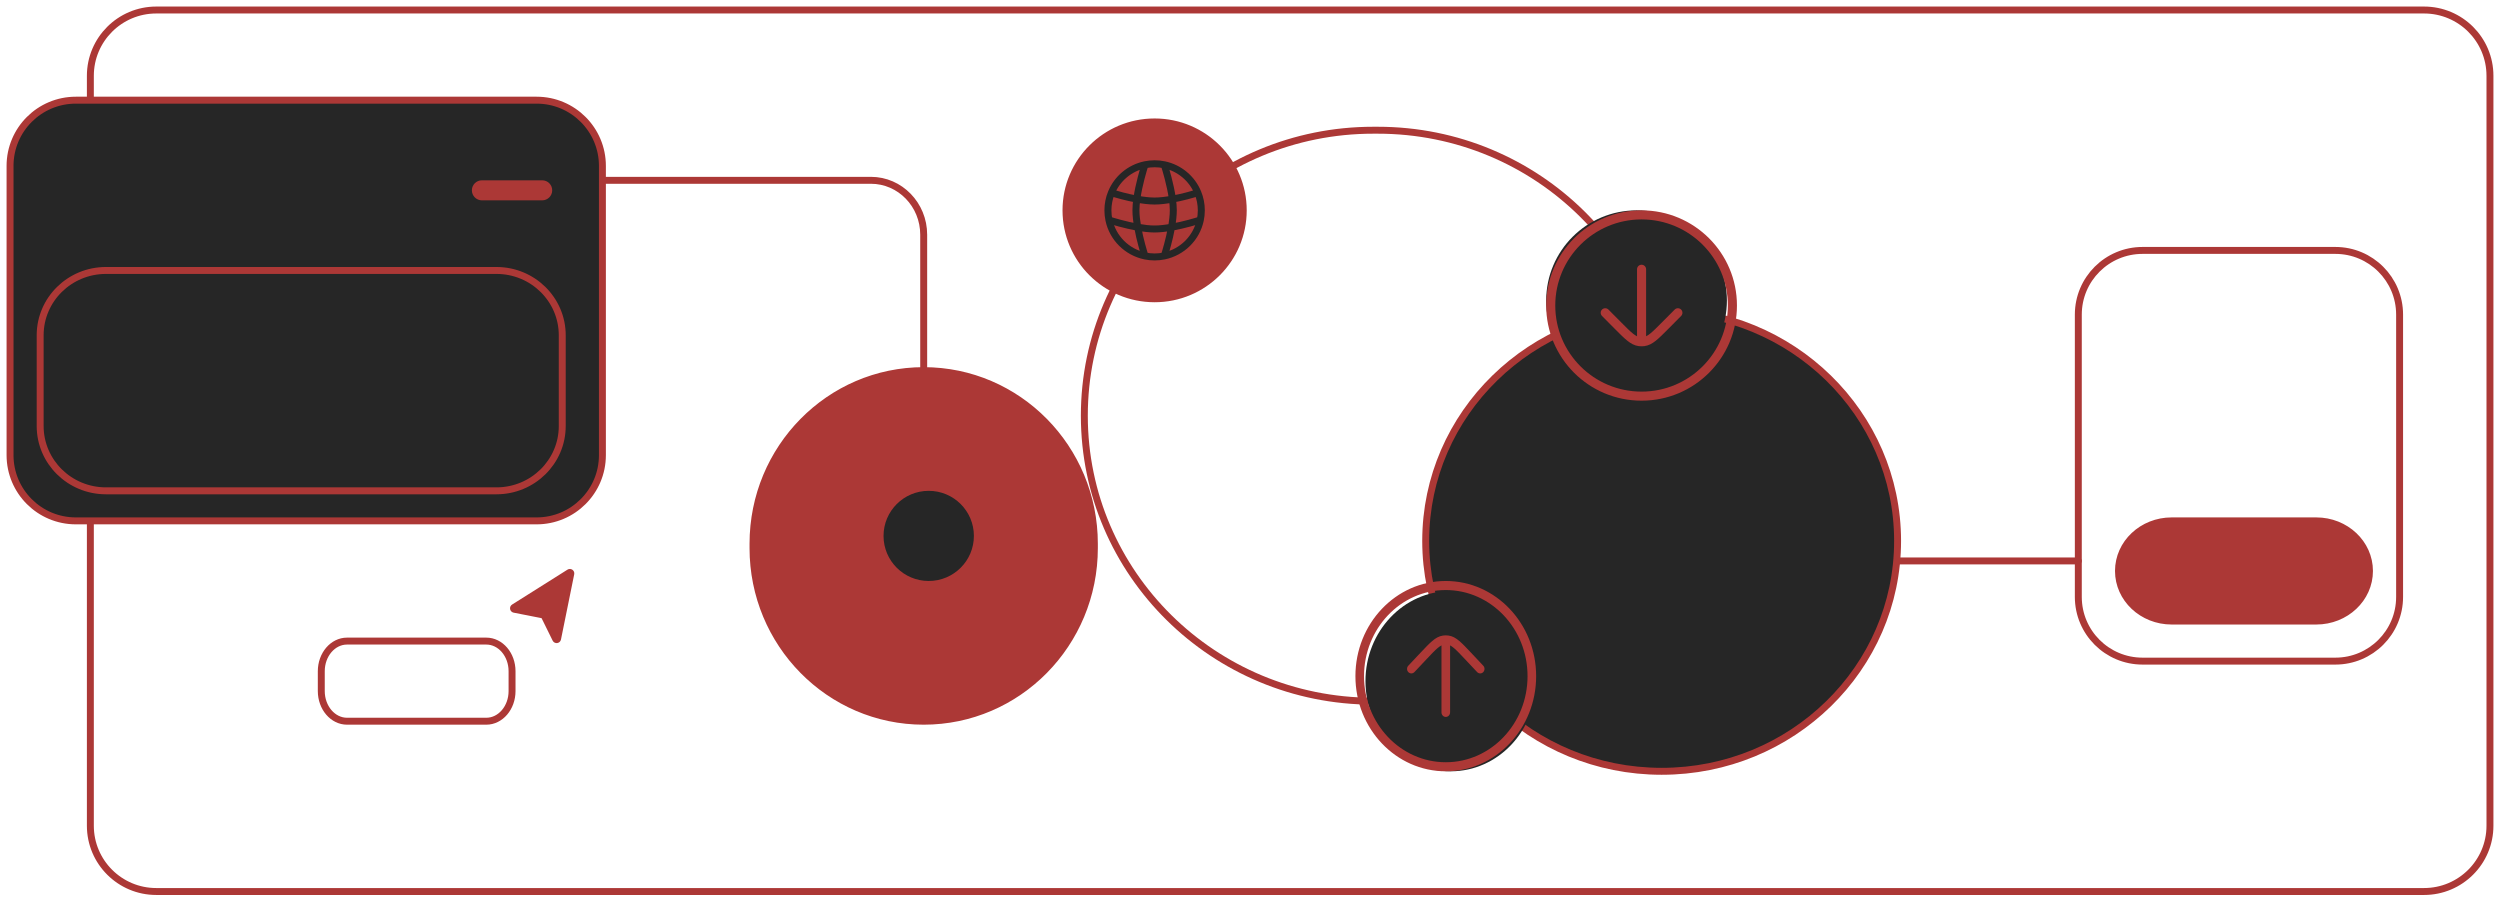 <svg xmlns="http://www.w3.org/2000/svg" viewBox="0 0 721 260" fill="none"><path d="M699.092 2.889H45.072C34.572 2.889 26.06 11.383 26.06 21.861V238.139C26.06 248.617 34.572 257.111 45.072 257.111H699.092C709.591 257.111 718.104 248.617 718.104 238.139V21.861C718.104 11.383 709.591 2.889 699.092 2.889Z" stroke="#ac3836" stroke-width="2"></path><path d="M315.618 156.812C315.618 129.241 293.58 106.889 266.393 106.889C239.207 106.889 217.168 129.241 217.168 156.812V158.077C217.168 185.648 239.207 208 266.393 208C293.58 208 315.618 185.648 315.618 158.077V156.812Z" fill="#ac3836"></path><path d="M315.618 156.812C315.618 129.241 293.58 106.889 266.393 106.889C239.207 106.889 217.168 129.241 217.168 156.812V158.077C217.168 185.648 239.207 208 266.393 208C293.58 208 315.618 185.648 315.618 158.077V156.812Z" stroke="#ac3836" stroke-width="2"></path><path d="M267.841 167.556C275.038 167.556 280.871 161.735 280.871 154.556C280.871 147.376 275.038 141.556 267.841 141.556C260.645 141.556 254.811 147.376 254.811 154.556C254.811 161.735 260.645 167.556 267.841 167.556Z" fill="#262626"></path><path d="M397.334 37.556H396.055C350.032 37.556 312.723 74.418 312.723 119.889C312.723 165.36 350.032 202.222 396.055 202.222H397.334C443.357 202.222 480.666 165.36 480.666 119.889C480.666 74.418 443.357 37.556 397.334 37.556Z" stroke="#ac3836" stroke-width="2"></path><path d="M547.265 156C547.265 119.304 516.801 89.555 479.219 89.555C441.637 89.555 411.173 119.304 411.173 156C411.173 192.696 441.637 222.444 479.219 222.444C516.801 222.444 547.265 192.696 547.265 156Z" fill="#262626"></path><path d="M547.265 156C547.265 119.304 516.801 89.555 479.219 89.555C441.637 89.555 411.173 119.304 411.173 156C411.173 192.696 441.637 222.444 479.219 222.444C516.801 222.444 547.265 192.696 547.265 156Z" stroke="#ac3836" stroke-width="2"></path><path d="M359.052 60.667C359.052 46.307 347.386 34.667 332.992 34.667C318.598 34.667 306.932 46.307 306.932 60.667C306.932 75.026 318.598 86.667 332.992 86.667C347.386 86.667 359.052 75.026 359.052 60.667Z" fill="#ac3836"></path><path d="M359.052 60.667C359.052 46.307 347.386 34.667 332.992 34.667C318.598 34.667 306.932 46.307 306.932 60.667C306.932 75.026 318.598 86.667 332.992 86.667C347.386 86.667 359.052 75.026 359.052 60.667Z" stroke="#ac3836"></path><path d="M344.531 55.974C345.122 57.42 345.449 59.004 345.449 60.667H347.47C347.47 58.739 347.091 56.896 346.402 55.212L344.531 55.974ZM345.449 60.667C345.449 61.55 345.359 62.41 345.182 63.24L347.16 63.655C347.363 62.69 347.47 61.69 347.47 60.667H345.449ZM345.182 63.24C344.169 68.038 340.382 71.82 335.572 72.829L335.986 74.801C341.58 73.627 345.985 69.235 347.16 63.655L345.182 63.24ZM335.572 72.829C334.741 73.004 333.878 73.096 332.992 73.096V75.111C334.017 75.111 335.019 75.004 335.986 74.801L335.572 72.829ZM332.992 73.096C332.106 73.096 331.243 73.004 330.412 72.829L329.998 74.801C330.965 75.004 331.967 75.111 332.992 75.111V73.096ZM320.535 60.667C320.535 59.003 320.862 57.418 321.453 55.97L319.583 55.208C318.893 56.894 318.514 58.737 318.514 60.667H320.535ZM330.412 72.829C325.603 71.82 321.815 68.038 320.802 63.24L318.824 63.655C320 69.235 324.404 73.627 329.998 74.801L330.412 72.829ZM320.802 63.24C320.625 62.41 320.535 61.55 320.535 60.667H318.514C318.514 61.69 318.621 62.69 318.824 63.655L320.802 63.24ZM321.453 55.97C322.997 52.202 326.341 49.359 330.412 48.504L329.998 46.532C325.258 47.527 321.375 50.831 319.583 55.208L321.453 55.97ZM330.412 48.504C331.243 48.33 332.106 48.238 332.992 48.238V46.222C331.967 46.222 330.965 46.329 329.998 46.532L330.412 48.504ZM332.992 48.238C333.878 48.238 334.741 48.33 335.572 48.504L335.986 46.532C335.019 46.329 334.017 46.222 332.992 46.222V48.238ZM335.572 48.504C339.646 49.36 342.991 52.204 344.531 55.974L346.402 55.212C344.612 50.833 340.729 47.527 335.986 46.532L335.572 48.504ZM334.816 47.824C335.19 48.986 336.562 53.455 337.127 57.561L339.131 57.288C338.54 52.999 337.118 48.391 336.742 47.212L334.816 47.824ZM337.127 57.561C337.278 58.662 337.37 59.718 337.37 60.667H339.388C339.388 59.599 339.287 58.446 339.131 57.288L337.127 57.561ZM345.064 54.673C343.587 55.121 340.81 55.906 337.946 56.434L338.311 58.415C341.282 57.868 344.14 57.059 345.652 56.602L345.064 54.673ZM337.946 56.434C336.209 56.753 334.475 56.971 332.992 56.971V58.987C334.648 58.987 336.519 58.746 338.311 58.415L337.946 56.434ZM337.37 60.667C337.37 62.072 337.17 63.706 336.875 65.356L338.864 65.711C339.168 64.003 339.388 62.239 339.388 60.667H337.37ZM336.875 65.356C336.226 68.972 335.138 72.502 334.816 73.509L336.742 74.122C337.072 73.088 338.193 69.458 338.864 65.711L336.875 65.356ZM345.866 62.487C344.855 62.809 341.317 63.895 337.692 64.541L338.048 66.525C341.803 65.855 345.443 64.737 346.48 64.407L345.866 62.487ZM337.692 64.541C336.038 64.836 334.399 65.034 332.992 65.034V67.049C334.567 67.049 336.336 66.831 338.048 66.525L337.692 64.541ZM332.992 65.034C331.585 65.034 329.946 64.836 328.293 64.541L327.936 66.525C329.648 66.831 331.417 67.049 332.992 67.049V65.034ZM328.293 64.541C324.667 63.895 321.129 62.809 320.118 62.487L319.504 64.407C320.541 64.737 324.181 65.855 327.936 66.525L328.293 64.541ZM326.596 60.667C326.596 62.239 326.816 64.003 327.12 65.711L329.109 65.356C328.814 63.706 328.614 62.072 328.614 60.667H326.596ZM327.12 65.711C327.792 69.458 328.912 73.088 329.242 74.122L331.168 73.509C330.846 72.502 329.758 68.972 329.109 65.356L327.12 65.711ZM329.242 47.212C328.866 48.391 327.444 52.999 326.853 57.288L328.857 57.561C329.422 53.455 330.794 48.986 331.168 47.824L329.242 47.212ZM326.853 57.288C326.697 58.446 326.596 59.599 326.596 60.667H328.614C328.614 59.718 328.707 58.662 328.857 57.561L326.853 57.288ZM332.992 56.971C331.51 56.971 329.775 56.753 328.038 56.434L327.673 58.415C329.465 58.746 331.336 58.987 332.992 58.987V56.971ZM328.038 56.434C325.174 55.906 322.397 55.12 320.92 54.673L320.333 56.601C321.841 57.059 324.702 57.868 327.673 58.415L328.038 56.434ZM345 54.699C345.017 54.689 345.041 54.68 345.064 54.673L345.652 56.602C345.75 56.572 345.843 56.533 345.932 56.487L345 54.699ZM319.991 56.449C320.098 56.513 320.211 56.565 320.333 56.601L320.92 54.673C320.967 54.687 321.007 54.707 321.045 54.729L319.991 56.449Z" fill="#262626"></path><path d="M673.513 72.222H617.917C607.682 72.222 599.386 80.508 599.386 90.729V172.16C599.386 182.381 607.682 190.667 617.917 190.667H673.513C683.749 190.667 692.044 182.381 692.044 172.16V90.729C692.044 80.508 683.749 72.222 673.513 72.222Z" stroke="#ac3836" stroke-width="2"></path><path d="M668.019 150.222H626.306C617.833 150.222 610.968 156.689 610.968 164.667C610.968 172.644 617.833 179.111 626.306 179.111H668.019C676.492 179.111 683.357 172.644 683.357 164.667C683.357 156.689 676.492 150.222 668.019 150.222Z" fill="#ac3836" stroke="#ac3836" stroke-width="2"></path><path d="M156.738 178.071L159.903 184.498C160.198 185.097 161.084 184.982 161.216 184.328L165.034 165.507C165.155 164.904 164.496 164.448 163.974 164.777L148.002 174.842C147.466 175.179 147.619 175.998 148.24 176.121L156.246 177.694C156.46 177.736 156.642 177.876 156.738 178.071Z" fill="#ac3836" stroke="#ac3836" stroke-width="1.162"></path><path d="M100.092 184.889H140.242C144.347 184.889 147.675 188.779 147.675 193.578V199.311C147.675 204.11 144.347 208 140.242 208H100.092C95.987 208 92.659 204.11 92.659 199.311V193.578C92.659 188.779 95.987 184.889 100.092 184.889Z" stroke="#ac3836" stroke-width="2"></path><path d="M173.735 52H251.162C259.574 52 266.394 59.021 266.394 67.683V106.889" stroke="#ac3836" stroke-width="2" stroke-linecap="round"></path><path d="M547.265 161.778H599.386" stroke="#ac3836" stroke-width="2" stroke-linecap="round"></path><path d="M418.412 170.444C432.004 170.444 443.024 182.085 443.024 196.444C443.024 210.804 432.004 222.444 418.412 222.444C404.817 222.444 393.799 210.804 393.799 196.444C393.799 182.085 404.817 170.444 418.412 170.444Z" fill="#262626"></path><path d="M415.722 205.455C415.722 206.177 416.278 206.762 416.964 206.762C417.65 206.762 418.206 206.177 418.206 205.455H415.722ZM406.155 191.989C405.671 192.501 405.674 193.33 406.164 193.837C406.65 194.345 407.435 194.341 407.918 193.829L406.155 191.989ZM426.01 193.829C426.493 194.341 427.278 194.345 427.765 193.837C428.251 193.33 428.257 192.501 427.773 191.989L426.01 193.829ZM416.964 170.169C429.985 170.169 440.543 181.287 440.543 195H443.024C443.024 179.843 431.358 167.556 416.964 167.556V170.169ZM440.543 195C440.543 208.714 429.985 219.831 416.964 219.831V222.444C431.358 222.444 443.024 210.157 443.024 195H440.543ZM416.964 219.831C403.943 219.831 393.385 208.714 393.385 195H390.904C390.904 210.157 402.57 222.444 416.964 222.444V219.831ZM393.385 195C393.385 181.287 403.943 170.169 416.964 170.169V167.556C402.57 167.556 390.904 179.843 390.904 195H393.385ZM418.206 205.455V186.636H415.722V205.455H418.206ZM407.918 193.829L411.387 190.142L409.624 188.302L406.155 191.989L407.918 193.829ZM422.541 190.142L426.01 193.829L427.773 191.989L424.304 188.302L422.541 190.142ZM411.387 190.142C412.792 188.651 413.77 187.612 414.604 186.906C415.421 186.216 415.974 185.954 416.498 185.883L416.185 183.29C415.021 183.446 414.042 184.031 413.052 184.868C412.082 185.689 410.988 186.854 409.624 188.302L411.387 190.142ZM424.304 188.302C422.941 186.854 421.846 185.689 420.876 184.868C419.886 184.031 418.907 183.446 417.743 183.29L417.427 185.883C417.951 185.954 418.507 186.216 419.321 186.906C420.155 187.612 421.137 188.651 422.541 190.142L424.304 188.302ZM416.498 185.883C416.651 185.862 416.808 185.852 416.964 185.852V183.238C416.703 183.238 416.443 183.255 416.185 183.29L416.498 185.883ZM416.964 185.852C417.12 185.852 417.274 185.862 417.427 185.883L417.743 183.29C417.485 183.255 417.225 183.238 416.964 183.238V185.852ZM418.206 186.636V184.545H415.722V186.636H418.206Z" fill="#ac3836"></path><path d="M471.98 112.667C457.586 112.667 445.92 101.026 445.92 86.667C445.92 72.307 457.586 60.667 471.98 60.667C486.374 60.667 498.04 72.307 498.04 86.667C498.04 101.026 486.374 112.667 471.98 112.667Z" fill="#262626"></path><path d="M474.737 77.656C474.737 76.934 474.152 76.349 473.428 76.349C472.704 76.349 472.119 76.934 472.119 77.656H474.737ZM484.837 91.122C485.346 90.609 485.343 89.782 484.831 89.274C484.315 88.766 483.487 88.769 482.978 89.282L484.837 91.122ZM463.878 89.282C463.369 88.769 462.541 88.766 462.025 89.274C461.513 89.782 461.51 90.609 462.019 91.122L463.878 89.282ZM473.428 112.942C459.683 112.942 448.54 101.825 448.54 88.111H445.92C445.92 103.268 458.235 115.556 473.428 115.556V112.942ZM448.54 88.111C448.54 74.397 459.683 63.281 473.428 63.281V60.667C458.235 60.667 445.92 72.954 445.92 88.111H448.54ZM473.428 63.281C487.173 63.281 498.315 74.397 498.315 88.111H500.936C500.936 72.954 488.621 60.667 473.428 60.667V63.281ZM498.315 88.111C498.315 101.825 487.173 112.942 473.428 112.942V115.556C488.621 115.556 500.936 103.268 500.936 88.111H498.315ZM472.119 77.656V96.475H474.737V77.656H472.119ZM482.978 89.282L479.315 92.969L481.177 94.808L484.837 91.122L482.978 89.282ZM467.541 92.969L463.878 89.282L462.019 91.122L465.679 94.808L467.541 92.969ZM479.315 92.969C477.832 94.46 476.798 95.499 475.918 96.205C475.055 96.894 474.47 97.158 473.92 97.228L474.25 99.821C475.478 99.665 476.512 99.08 477.557 98.243C478.582 97.423 479.737 96.257 481.177 94.808L479.315 92.969ZM465.679 94.808C467.118 96.257 468.274 97.423 469.299 98.243C470.344 99.08 471.378 99.665 472.606 99.821L472.936 97.228C472.386 97.158 471.801 96.894 470.938 96.205C470.057 95.499 469.024 94.46 467.541 92.969L465.679 94.808ZM473.92 97.228C473.755 97.249 473.593 97.259 473.428 97.259V99.873C473.703 99.873 473.978 99.856 474.25 99.821L473.92 97.228ZM473.428 97.259C473.263 97.259 473.101 97.249 472.936 97.228L472.606 99.821C472.878 99.856 473.153 99.873 473.428 99.873V97.259ZM472.119 96.475V98.566H474.737V96.475H472.119Z" fill="#ac3836"></path><path d="M154.753 28.889H21.878C11.394 28.889 2.896 37.377 2.896 47.847V131.264C2.896 141.734 11.394 150.222 21.878 150.222H154.753C165.236 150.222 173.735 141.734 173.735 131.264V47.847C173.735 37.377 165.236 28.889 154.753 28.889Z" fill="#262626" stroke="#ac3836" stroke-width="2"></path><path d="M143.173 78H30.562C20.08 78 11.582 86.369 11.582 96.693V122.863C11.582 133.186 20.08 141.556 30.562 141.556H143.173C153.655 141.556 162.153 133.186 162.153 122.863V96.693C162.153 86.369 153.655 78 143.173 78Z" fill="#262626" stroke="#ac3836" stroke-width="2"></path><path d="M156.375 52H138.974C137.383 52 136.092 53.293 136.092 54.889C136.092 56.484 137.383 57.778 138.974 57.778H156.375C157.967 57.778 159.257 56.484 159.257 54.889C159.257 53.293 157.967 52 156.375 52Z" fill="#ac3836"></path></svg>